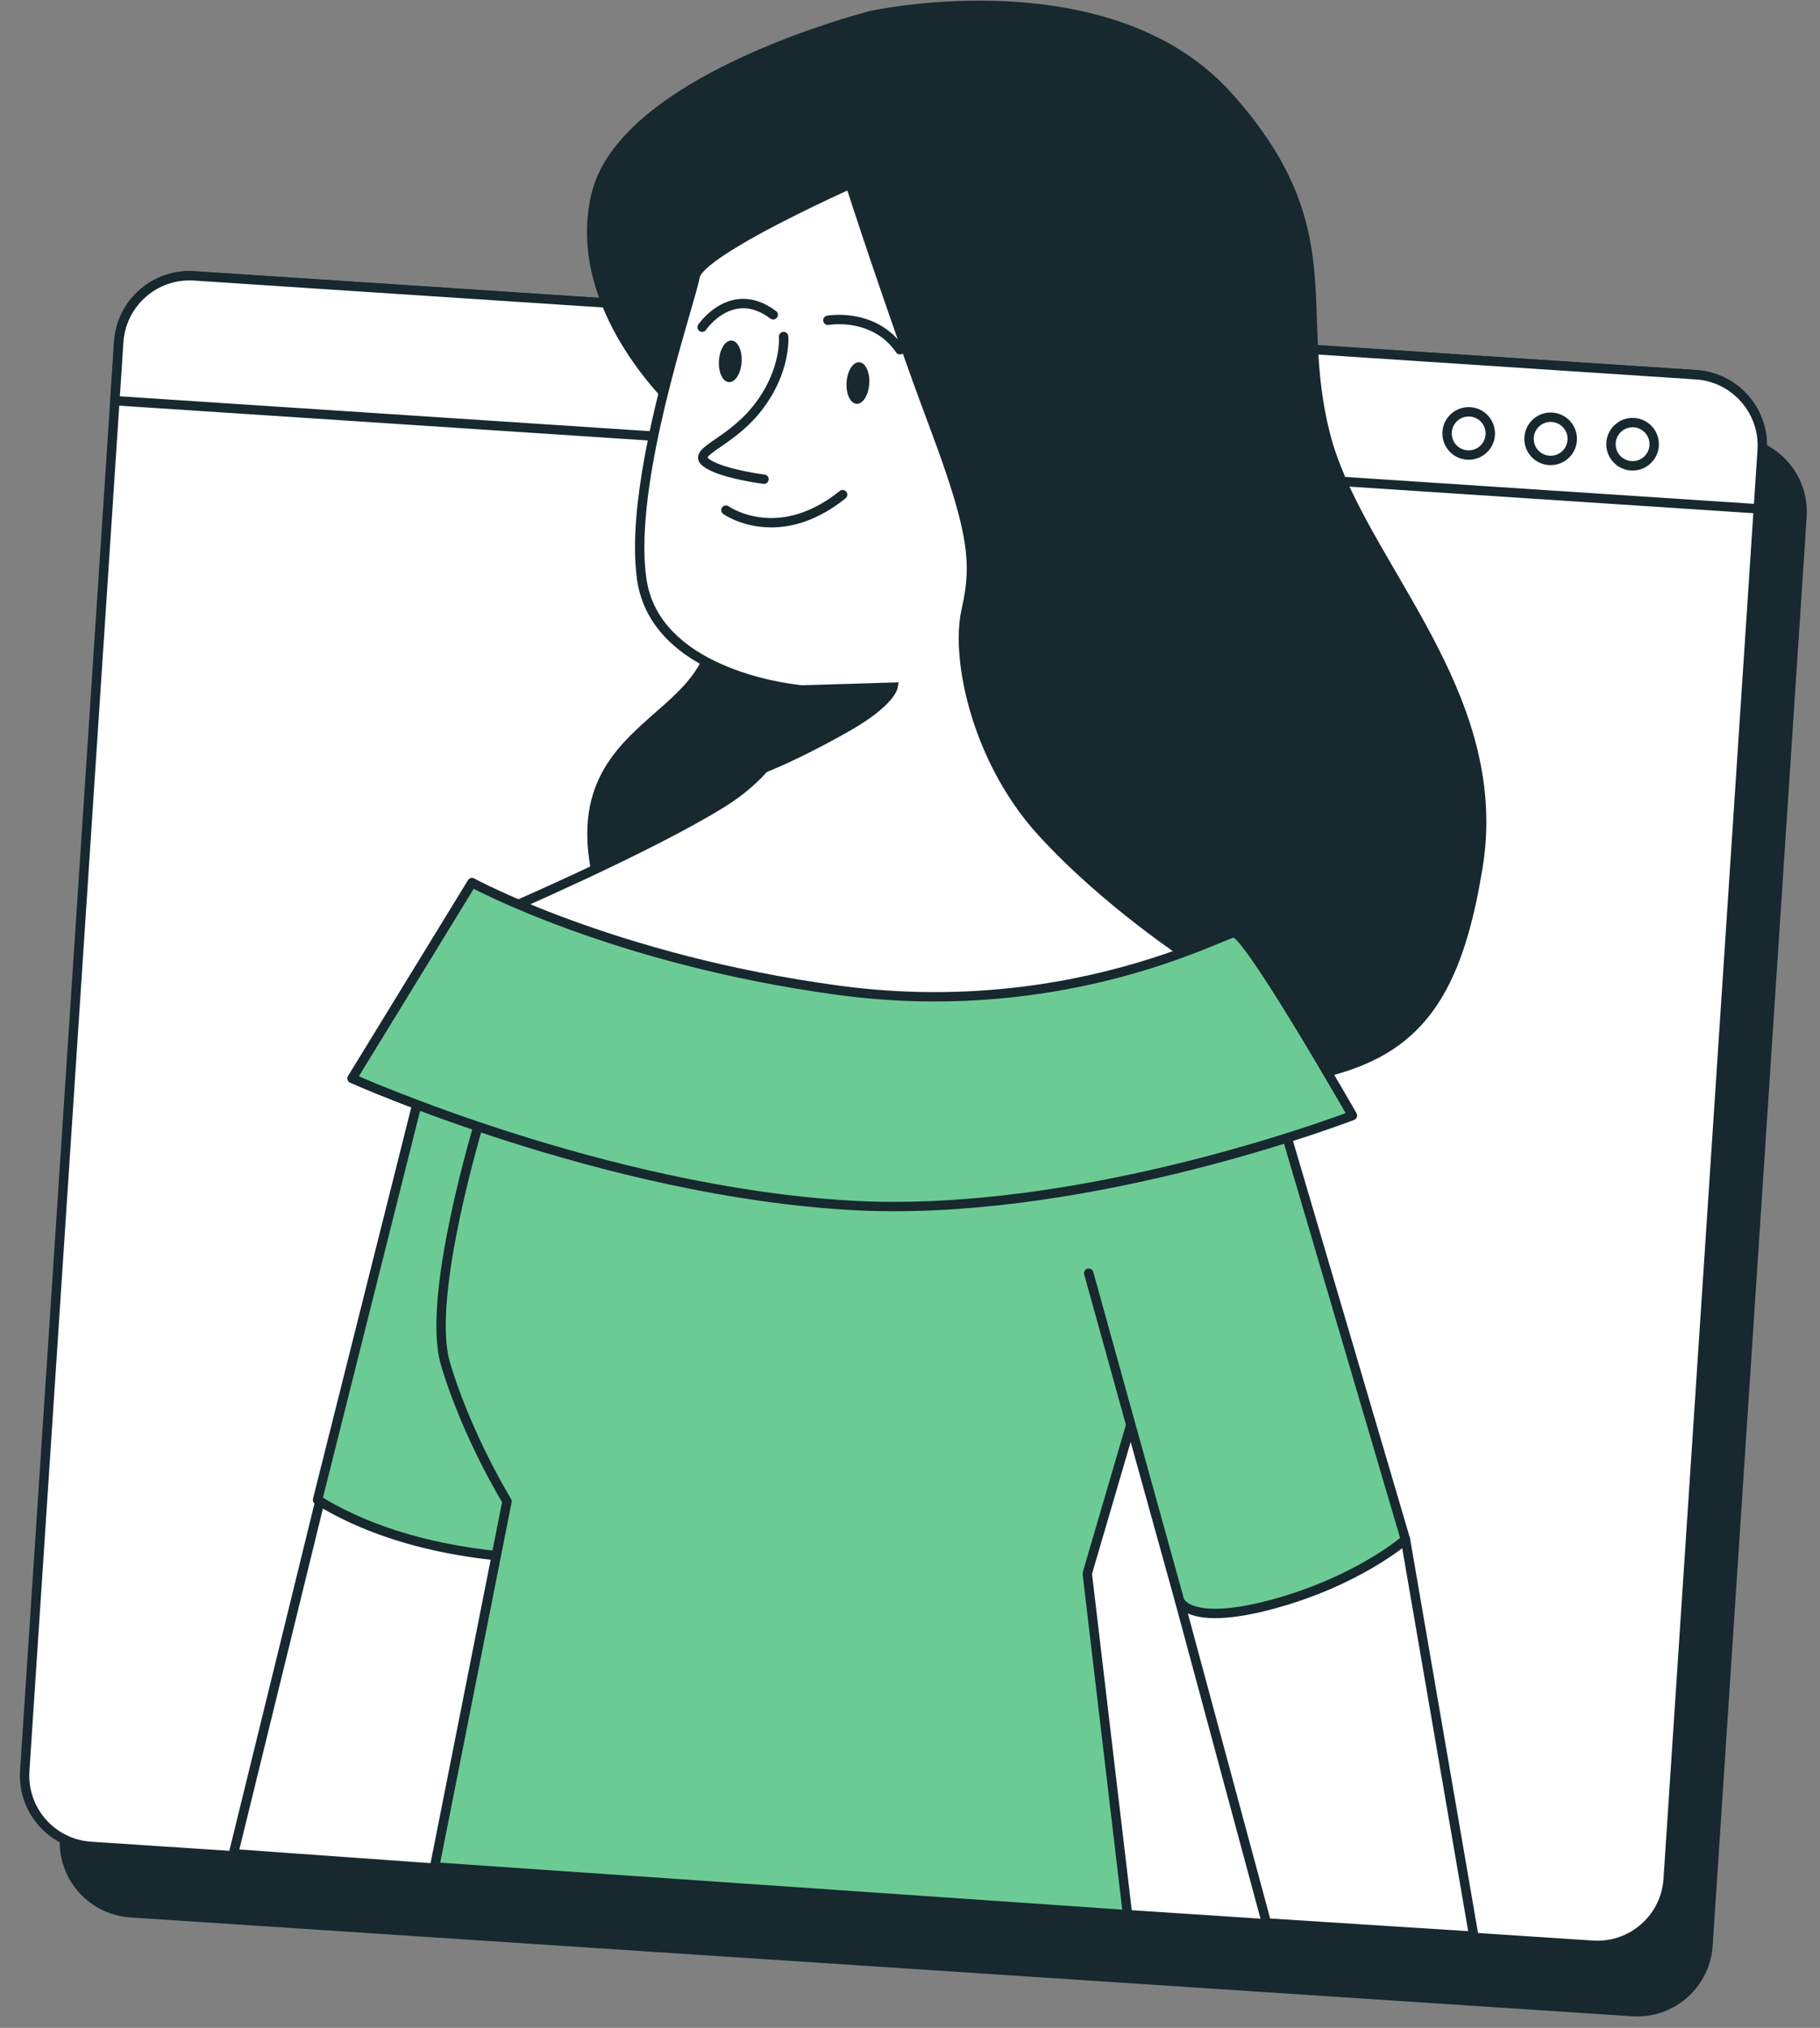 <?xml version="1.0" encoding="UTF-8"?> <svg xmlns="http://www.w3.org/2000/svg" width="79" height="88" viewBox="0 0 79 88" fill="none"><rect x="0" y="0" width="79" height="88" fill="#808080" stroke="none"/> <path d="M70.863 87.295L5.672 83.005C3.975 82.894 2.69 81.428 2.801 79.731L6.882 17.722C6.993 16.025 8.459 14.74 10.156 14.852L75.347 19.142C77.044 19.253 78.33 20.719 78.218 22.416L74.138 84.425C74.026 86.121 72.56 87.406 70.863 87.295Z" fill="#17282F"></path> <path d="M70.863 87.295L70.876 87.092L5.685 82.802C4.165 82.703 2.998 81.438 2.999 79.936C2.999 79.873 3.001 79.808 3.005 79.744L7.085 17.736C7.184 16.215 8.449 15.049 9.951 15.049C10.014 15.049 10.078 15.051 10.143 15.055L75.334 19.345C76.855 19.445 78.021 20.71 78.021 22.211C78.021 22.274 78.019 22.338 78.014 22.403L73.934 84.411C73.835 85.932 72.569 87.098 71.068 87.098C71.004 87.098 70.941 87.096 70.876 87.092L70.863 87.295L70.85 87.498C70.923 87.503 70.996 87.505 71.068 87.505C72.783 87.505 74.227 86.174 74.341 84.438L78.421 22.43C78.426 22.356 78.428 22.283 78.428 22.211C78.428 20.495 77.097 19.053 75.361 18.938L10.17 14.649C10.096 14.644 10.023 14.642 9.951 14.642C8.235 14.642 6.793 15.973 6.678 17.709V17.709L2.598 79.717C2.594 79.791 2.591 79.864 2.591 79.936C2.591 81.651 3.923 83.094 5.658 83.208L70.85 87.498L70.863 87.295Z" fill="#17282F"></path> <path d="M69.135 84.415L3.944 80.125C2.247 80.014 0.962 78.548 1.074 76.851L5.154 14.842C5.265 13.146 6.731 11.861 8.428 11.972L73.62 16.261C75.316 16.373 76.601 17.839 76.49 19.536L72.41 81.544C72.298 83.241 70.832 84.526 69.135 84.415Z" fill="white"></path> <path d="M69.135 84.415L69.149 84.212L3.957 79.922C2.437 79.823 1.271 78.558 1.271 77.057C1.271 76.993 1.273 76.929 1.277 76.865L5.357 14.856C5.457 13.336 6.722 12.169 8.223 12.169C8.287 12.169 8.35 12.171 8.415 12.175L73.606 16.465C75.126 16.564 76.293 17.83 76.293 19.331C76.293 19.395 76.291 19.459 76.287 19.523L72.207 81.531C72.107 83.052 70.841 84.218 69.34 84.218C69.277 84.218 69.213 84.216 69.149 84.212L69.135 84.415L69.122 84.618C69.195 84.623 69.268 84.626 69.34 84.626C71.056 84.625 72.499 83.294 72.613 81.558L76.693 19.549C76.698 19.476 76.7 19.404 76.7 19.331C76.7 17.616 75.369 16.173 73.633 16.058L8.442 11.769C8.368 11.764 8.296 11.762 8.223 11.762C6.508 11.762 5.065 13.093 4.951 14.829L0.871 76.838C0.866 76.911 0.863 76.984 0.863 77.057C0.864 78.772 2.195 80.214 3.93 80.329L69.122 84.618L69.135 84.415Z" fill="#17282F"></path> <path d="M76.323 22.081L76.49 19.536C76.601 17.839 75.316 16.373 73.62 16.261L8.428 11.972C6.731 11.861 5.265 13.146 5.154 14.842L4.987 17.387L76.323 22.081Z" fill="white"></path> <path d="M76.323 22.081L76.526 22.094L76.693 19.549C76.698 19.476 76.7 19.404 76.7 19.331C76.7 17.616 75.369 16.173 73.633 16.058L8.442 11.769C8.368 11.764 8.296 11.762 8.223 11.762C6.508 11.762 5.065 13.093 4.95 14.829L4.783 17.374C4.776 17.486 4.861 17.583 4.973 17.591L76.309 22.284C76.362 22.288 76.416 22.269 76.457 22.234C76.497 22.199 76.522 22.148 76.526 22.094L76.323 22.081L76.336 21.878L5.203 17.198L5.357 14.856C5.457 13.336 6.722 12.169 8.223 12.169C8.287 12.169 8.35 12.171 8.415 12.175L73.606 16.465C75.126 16.564 76.293 17.83 76.293 19.331C76.293 19.395 76.291 19.459 76.287 19.523L76.119 22.068L76.323 22.081Z" fill="#17282F"></path> <path d="M64.687 18.871C64.721 18.354 64.329 17.907 63.812 17.873C63.295 17.839 62.849 18.23 62.815 18.748C62.781 19.265 63.172 19.711 63.689 19.745C64.206 19.779 64.653 19.388 64.687 18.871Z" fill="white"></path> <path d="M64.687 18.871L64.89 18.884L64.892 18.809C64.892 18.212 64.43 17.71 63.825 17.67L63.749 17.667C63.153 17.668 62.651 18.13 62.611 18.734L62.609 18.81C62.609 19.407 63.071 19.909 63.675 19.948L63.752 19.951C64.349 19.951 64.85 19.488 64.89 18.884V18.884L64.687 18.871L64.483 18.858C64.458 19.245 64.134 19.544 63.752 19.544L63.702 19.542C63.314 19.517 63.016 19.193 63.016 18.81L63.018 18.761C63.043 18.372 63.366 18.075 63.749 18.075L63.799 18.076C64.187 18.102 64.485 18.425 64.485 18.809L64.483 18.858L64.687 18.871Z" fill="#17282F"></path> <path d="M68.245 19.105C68.279 18.588 67.887 18.142 67.37 18.107C66.853 18.073 66.406 18.465 66.372 18.982C66.338 19.499 66.73 19.945 67.247 19.98C67.764 20.014 68.21 19.622 68.245 19.105Z" fill="white"></path> <path d="M68.244 19.105L68.448 19.118L68.45 19.042C68.45 18.445 67.986 17.944 67.383 17.904L67.307 17.902C66.71 17.902 66.209 18.365 66.169 18.968V18.968L66.166 19.045C66.166 19.642 66.629 20.142 67.233 20.183L67.308 20.185C67.906 20.185 68.407 19.722 68.448 19.118L68.244 19.105L68.041 19.091C68.015 19.48 67.692 19.778 67.308 19.778L67.26 19.776C66.871 19.751 66.574 19.428 66.574 19.045L66.575 18.995C66.6 18.607 66.924 18.309 67.307 18.309L67.356 18.311C67.744 18.336 68.043 18.659 68.043 19.042L68.041 19.091L68.244 19.105Z" fill="#17282F"></path> <path d="M71.801 19.339C71.836 18.822 71.444 18.375 70.927 18.341C70.41 18.307 69.963 18.699 69.929 19.216C69.895 19.733 70.287 20.18 70.804 20.214C71.321 20.248 71.768 19.856 71.801 19.339Z" fill="white"></path> <path d="M71.801 19.339L72.005 19.352L72.007 19.276C72.007 18.679 71.544 18.178 70.941 18.138L70.865 18.135C70.268 18.135 69.766 18.599 69.726 19.203L69.726 19.202L69.723 19.278C69.724 19.876 70.187 20.377 70.79 20.417L70.866 20.419C71.463 20.419 71.965 19.956 72.005 19.352L71.801 19.339L71.598 19.325C71.573 19.714 71.249 20.012 70.866 20.012L70.817 20.01C70.429 19.985 70.131 19.661 70.131 19.278L70.132 19.229C70.158 18.84 70.481 18.543 70.865 18.543L70.914 18.544C71.302 18.57 71.6 18.893 71.6 19.276L71.598 19.325L71.801 19.339Z" fill="#17282F"></path> <path d="M37.828 0.673C37.828 0.673 37.551 0.743 37.082 0.881C34.616 1.603 26.836 4.206 25.859 8.505C24.695 13.625 29.723 17.97 29.723 17.97C29.723 17.97 31.838 25.312 30.813 28.314C29.789 31.317 25.142 31.956 25.75 37.074C26.358 42.191 31.37 46.772 45.047 47.081C58.724 47.391 62.637 47.055 64.159 37.587C65.386 29.951 58.939 24.379 57.531 18.855C56.124 13.331 58.472 9.943 53.302 4.171C48.132 -1.601 37.828 0.673 37.828 0.673Z" fill="#17282F"></path> <path d="M37.828 0.673L37.778 0.476C37.776 0.476 37.497 0.546 37.024 0.685C35.783 1.049 33.212 1.883 30.816 3.172C29.617 3.817 28.462 4.576 27.537 5.454C26.614 6.331 25.917 7.332 25.66 8.46C25.536 9.006 25.48 9.544 25.48 10.069C25.481 12.338 26.515 14.347 27.537 15.791C28.562 17.235 29.582 18.117 29.59 18.124L29.723 17.97L29.527 18.026C29.527 18.027 29.548 18.099 29.586 18.235C29.846 19.183 30.892 23.198 30.89 26.15C30.89 26.965 30.809 27.698 30.621 28.249C30.394 28.913 29.977 29.462 29.463 29.984C28.694 30.767 27.71 31.475 26.907 32.409C26.104 33.341 25.49 34.516 25.492 36.185C25.492 36.474 25.51 36.778 25.548 37.097C25.856 39.716 27.308 42.208 30.393 44.055C33.477 45.905 38.182 47.129 45.042 47.285C46.815 47.325 48.423 47.354 49.886 47.354C54.799 47.352 58.067 47.032 60.313 45.632C61.434 44.932 62.286 43.958 62.932 42.648C63.58 41.337 64.027 39.691 64.36 37.618C64.468 36.95 64.517 36.297 64.517 35.659C64.517 32.267 63.121 29.295 61.583 26.55C60.042 23.806 58.357 21.279 57.729 18.805C57.034 16.08 57.267 13.873 57.031 11.585C56.795 9.296 56.064 6.944 53.454 4.035C50.495 0.738 45.937 0.029 42.51 0.028C39.807 0.028 37.793 0.472 37.784 0.474L37.778 0.476L37.828 0.673L37.872 0.872C37.872 0.872 37.901 0.865 37.959 0.854C38.37 0.771 40.184 0.435 42.51 0.435C45.889 0.434 50.326 1.147 53.151 4.307C55.711 7.17 56.39 9.397 56.625 11.627C56.859 13.856 56.622 16.105 57.334 18.905C57.993 21.48 59.699 24.021 61.228 26.75C62.758 29.478 64.111 32.383 64.11 35.659C64.11 36.276 64.062 36.907 63.958 37.554C63.629 39.603 63.188 41.212 62.567 42.468C61.634 44.349 60.32 45.446 58.302 46.104C56.284 46.759 53.559 46.948 49.886 46.947C48.429 46.947 46.823 46.917 45.052 46.878C38.235 46.724 33.596 45.503 30.603 43.705C27.61 41.906 26.253 39.549 25.953 37.05C25.916 36.745 25.899 36.457 25.899 36.185C25.9 35.139 26.149 34.323 26.538 33.631C27.12 32.593 28.031 31.831 28.907 31.058C29.779 30.286 30.623 29.5 31.006 28.38C31.217 27.76 31.297 26.992 31.297 26.15C31.295 22.68 29.92 17.923 29.919 17.913C29.908 17.875 29.886 17.842 29.856 17.816L29.814 17.778C29.6 17.586 28.613 16.664 27.683 15.286C26.753 13.907 25.887 12.076 25.888 10.069C25.888 9.573 25.94 9.066 26.057 8.55C26.289 7.53 26.931 6.592 27.818 5.749C30.478 3.217 35.303 1.611 37.139 1.076C37.372 1.007 37.557 0.956 37.684 0.922C37.81 0.887 37.877 0.871 37.878 0.871L37.828 0.673Z" fill="#17282F"></path> <path d="M36.905 7.989C36.905 7.989 30.353 10.904 30.169 12.008C29.985 13.111 27.244 20.852 27.855 25.132C28.466 29.412 34.791 29.94 34.791 29.94C34.791 29.94 34.601 32.828 31.344 34.845C28.088 36.862 21.544 39.667 21.544 39.667C21.544 39.667 27.376 44.689 39.779 44.389C52.183 44.09 51.656 41.537 51.656 41.537C51.656 41.537 48.017 39.178 45.208 36.092C42.398 33.006 41.462 28.594 41.934 26.505C42.406 24.416 42.272 23.068 40.468 18.264C38.664 13.459 36.905 7.989 36.905 7.989Z" fill="white"></path> <path d="M36.905 7.989L36.822 7.802C36.82 7.803 35.179 8.533 33.512 9.404C32.678 9.839 31.837 10.309 31.186 10.745C30.86 10.963 30.582 11.172 30.372 11.37C30.164 11.571 30.012 11.748 29.968 11.974C29.933 12.194 29.761 12.787 29.528 13.589C28.829 16.01 27.565 20.42 27.563 23.755C27.563 24.25 27.591 24.721 27.653 25.161C27.813 26.28 28.351 27.161 29.055 27.836C30.114 28.849 31.541 29.419 32.703 29.743C33.865 30.067 34.765 30.142 34.774 30.143L34.791 29.94L34.588 29.927L34.585 29.952C34.571 30.096 34.478 30.817 34.017 31.73C33.555 32.642 32.73 33.747 31.237 34.672C29.623 35.672 27.176 36.877 25.137 37.828C24.117 38.304 23.198 38.717 22.534 39.011C21.871 39.305 21.465 39.48 21.463 39.48C21.399 39.508 21.353 39.567 21.342 39.636C21.332 39.706 21.358 39.776 21.411 39.822C21.436 39.845 26.986 44.606 38.718 44.606C39.067 44.606 39.423 44.601 39.784 44.593C45.513 44.453 48.501 43.839 50.082 43.199C50.873 42.878 51.315 42.549 51.565 42.258C51.815 41.968 51.864 41.711 51.862 41.581C51.862 41.537 51.858 41.508 51.855 41.495C51.844 41.443 51.812 41.395 51.766 41.366C51.766 41.366 51.711 41.33 51.607 41.26C50.88 40.772 47.796 38.633 45.359 35.955C43.048 33.422 42.018 29.942 42.021 27.698C42.021 27.26 42.06 26.872 42.133 26.55C42.279 25.901 42.37 25.313 42.37 24.671C42.369 23.216 41.91 21.527 40.659 18.192C39.758 15.793 38.868 13.226 38.203 11.259C37.871 10.276 37.594 9.443 37.401 8.855C37.208 8.267 37.099 7.927 37.099 7.926C37.081 7.871 37.04 7.826 36.988 7.802C36.935 7.779 36.875 7.779 36.822 7.802L36.905 7.989L36.711 8.051C36.711 8.053 38.471 13.525 40.277 18.335C41.527 21.662 41.964 23.311 41.963 24.671C41.963 25.274 41.878 25.827 41.735 26.46C41.654 26.82 41.614 27.237 41.614 27.698C41.616 30.055 42.666 33.598 45.057 36.229C47.891 39.34 51.537 41.702 51.545 41.708L51.656 41.537L51.456 41.578L51.538 41.561L51.455 41.57L51.456 41.578L51.538 41.561L51.455 41.57L51.455 41.581C51.454 41.622 51.447 41.768 51.255 41.993C50.969 42.329 50.244 42.835 48.512 43.272C46.781 43.71 44.051 44.082 39.774 44.185C39.416 44.194 39.064 44.198 38.718 44.198C32.908 44.198 28.642 43.021 25.831 41.847C24.425 41.26 23.383 40.673 22.695 40.236C22.35 40.016 22.094 39.834 21.925 39.708C21.84 39.644 21.777 39.595 21.736 39.562L21.69 39.525L21.677 39.513L21.544 39.667L21.624 39.855C21.629 39.852 28.169 37.051 31.451 35.018C33.116 33.988 34.005 32.726 34.473 31.722C34.942 30.718 34.992 29.971 34.994 29.953C35.001 29.842 34.918 29.746 34.808 29.737C34.808 29.737 34.786 29.735 34.741 29.73C34.405 29.695 32.847 29.499 31.323 28.823C30.561 28.486 29.808 28.03 29.217 27.422C28.626 26.814 28.194 26.061 28.057 25.103C27.997 24.687 27.97 24.235 27.97 23.755C27.97 21.597 28.524 18.917 29.103 16.661C29.392 15.531 29.687 14.507 29.92 13.702C30.153 12.894 30.323 12.319 30.37 12.041C30.373 11.991 30.465 11.837 30.651 11.666C30.973 11.363 31.538 10.982 32.195 10.595C33.182 10.012 34.382 9.406 35.334 8.947C35.809 8.717 36.223 8.524 36.518 8.388C36.813 8.253 36.987 8.175 36.987 8.175L36.905 7.989Z" fill="#17282F"></path> <path d="M33.812 14.622L33.812 14.626C33.813 14.637 33.815 14.672 33.815 14.727C33.814 15.082 33.735 16.259 32.76 17.532C32.261 18.183 31.677 18.619 31.207 18.947C30.972 19.111 30.766 19.246 30.606 19.377C30.527 19.443 30.458 19.507 30.402 19.581C30.347 19.655 30.3 19.747 30.3 19.858C30.3 19.935 30.326 20.012 30.366 20.074C30.406 20.136 30.458 20.187 30.519 20.234C30.71 20.379 30.962 20.488 31.239 20.584C32.068 20.865 33.129 20.996 33.136 20.998C33.248 21.012 33.349 20.932 33.364 20.821C33.377 20.709 33.298 20.607 33.187 20.593C33.186 20.593 33.073 20.579 32.889 20.55C32.614 20.506 32.185 20.429 31.772 20.319C31.36 20.211 30.958 20.061 30.767 19.91L30.709 19.854L30.707 19.85L30.682 19.858H30.707L30.707 19.85L30.682 19.858H30.707H30.709C30.712 19.835 30.797 19.737 30.947 19.628C31.394 19.288 32.327 18.767 33.083 17.78C34.128 16.416 34.222 15.141 34.222 14.727C34.222 14.641 34.218 14.592 34.217 14.586C34.208 14.474 34.109 14.391 33.997 14.401C33.885 14.411 33.802 14.509 33.812 14.622Z" fill="#17282F"></path> <path d="M31.392 22.303C31.412 22.317 32.213 22.886 33.477 22.887C34.374 22.889 35.498 22.594 36.703 21.625C36.791 21.555 36.805 21.427 36.734 21.339C36.664 21.251 36.536 21.237 36.448 21.308C35.306 22.223 34.285 22.479 33.477 22.48C32.907 22.48 32.441 22.351 32.119 22.222C31.958 22.157 31.833 22.093 31.749 22.046C31.707 22.022 31.676 22.003 31.656 21.99L31.634 21.975L31.629 21.972C31.538 21.907 31.41 21.928 31.345 22.019C31.279 22.111 31.301 22.238 31.392 22.303Z" fill="#17282F"></path> <path d="M30.647 14.314L30.652 14.306C30.685 14.26 30.863 14.02 31.146 13.798C31.43 13.576 31.811 13.376 32.258 13.376C32.601 13.377 32.992 13.489 33.44 13.824C33.53 13.891 33.657 13.873 33.725 13.783C33.793 13.693 33.774 13.565 33.684 13.498C33.181 13.119 32.694 12.968 32.258 12.969C31.648 12.97 31.161 13.255 30.831 13.53C30.499 13.805 30.317 14.075 30.309 14.086C30.246 14.179 30.271 14.306 30.364 14.368C30.457 14.431 30.584 14.407 30.647 14.314Z" fill="#17282F"></path> <path d="M35.972 14.1L35.977 14.099C36.009 14.094 36.174 14.069 36.417 14.069C36.731 14.069 37.173 14.111 37.623 14.285C38.073 14.459 38.531 14.76 38.897 15.292C38.96 15.384 39.087 15.408 39.18 15.344C39.273 15.281 39.296 15.153 39.233 15.061C38.816 14.456 38.282 14.102 37.77 13.905C37.257 13.707 36.767 13.662 36.417 13.662C36.108 13.662 35.909 13.697 35.899 13.699C35.789 13.719 35.715 13.825 35.735 13.936C35.755 14.046 35.861 14.12 35.972 14.1Z" fill="#17282F"></path> <path d="M32.191 15.713C32.158 16.211 31.911 16.6 31.639 16.582C31.367 16.565 31.174 16.146 31.207 15.648C31.239 15.15 31.486 14.76 31.758 14.778C32.03 14.796 32.224 15.214 32.191 15.713Z" fill="#17282F"></path> <path d="M37.731 16.654C37.699 17.152 37.452 17.542 37.18 17.524C36.908 17.506 36.714 17.088 36.747 16.589C36.78 16.091 37.027 15.701 37.299 15.719C37.571 15.737 37.764 16.156 37.731 16.654Z" fill="#17282F"></path> <path d="M34.791 29.94L38.76 29.822C38.76 29.822 38.635 30.473 36.837 31.508C35.038 32.543 33.683 33.113 33.683 33.113C33.683 33.113 34.689 31.383 34.791 29.94Z" fill="#17282F"></path> <path d="M34.791 29.94L34.797 30.143L38.766 30.025L38.76 29.822L38.56 29.783L38.656 29.802L38.562 29.776L38.56 29.783L38.656 29.802L38.562 29.776C38.561 29.777 38.522 29.925 38.273 30.195C38.023 30.464 37.565 30.854 36.735 31.331C35.841 31.846 35.057 32.245 34.497 32.515C34.217 32.65 33.993 32.753 33.839 32.822C33.686 32.891 33.604 32.925 33.604 32.925L33.683 33.113L33.859 33.215C33.862 33.211 34.117 32.772 34.386 32.149C34.654 31.524 34.939 30.717 34.994 29.954L34.791 29.94L34.587 29.925C34.54 30.607 34.271 31.386 34.011 31.987C33.882 32.288 33.755 32.545 33.661 32.726C33.614 32.817 33.575 32.889 33.548 32.937C33.521 32.986 33.507 33.011 33.507 33.011L33.2 33.537L33.762 33.301C33.767 33.299 35.129 32.725 36.938 31.684C37.851 31.159 38.35 30.725 38.626 30.411C38.901 30.098 38.953 29.9 38.96 29.86L39.008 29.611L34.601 29.742L34.587 29.925L34.791 29.94Z" fill="#17282F"></path> <path d="M10.133 80.445L18.635 45.773L27.826 49.099L20.996 81.22L10.133 80.445Z" fill="white"></path> <path d="M10.133 80.445L10.331 80.494L18.78 46.042L27.589 49.23L20.834 81.005L10.148 80.242L10.133 80.445L10.119 80.648L20.982 81.423C21.082 81.431 21.174 81.362 21.195 81.262L28.025 49.141C28.046 49.042 27.99 48.941 27.895 48.907L18.705 45.582C18.651 45.562 18.59 45.566 18.539 45.594C18.489 45.621 18.451 45.669 18.438 45.725L9.935 80.397C9.921 80.455 9.933 80.517 9.968 80.565C10.003 80.614 10.059 80.644 10.119 80.648L10.133 80.445Z" fill="#17282F"></path> <path d="M18.635 45.773L13.783 65.088C15.4 66.102 18.569 67.523 23.771 67.649C23.853 67.651 23.93 67.65 24.011 67.651L27.826 49.099L18.635 45.773Z" fill="#6CCB94"></path> <path d="M18.636 45.773L18.438 45.724L13.586 65.038C13.565 65.124 13.601 65.214 13.675 65.26C15.321 66.293 18.529 67.727 23.766 67.853C23.853 67.855 23.931 67.854 24.008 67.855C24.106 67.856 24.191 67.788 24.211 67.692L28.025 49.139C28.046 49.04 27.99 48.941 27.895 48.907L18.705 45.582C18.651 45.562 18.591 45.566 18.54 45.593C18.489 45.62 18.452 45.668 18.438 45.724L18.636 45.773L18.566 45.965L27.591 49.23L23.812 67.61L24.012 67.651L24.014 67.448C23.93 67.447 23.854 67.447 23.776 67.445C18.61 67.32 15.48 65.911 13.892 64.915L13.783 65.088L13.981 65.138L18.833 45.823L18.636 45.773Z" fill="#17282F"></path> <path d="M18.864 81.019L22.009 65.152C22.009 65.152 20.268 62.317 19.34 59.196C18.412 56.074 21.12 47.637 21.12 47.637C21.12 47.637 27.57 49.535 35.991 50.769C44.411 52.004 52.603 49.822 52.603 49.822L47.194 68.283L48.943 83.089L18.864 81.019Z" fill="#6CCB94"></path> <path d="M18.864 81.019L19.064 81.058L22.208 65.192C22.218 65.142 22.209 65.089 22.182 65.046C22.182 65.046 22.156 65.003 22.107 64.921C21.766 64.344 20.338 61.84 19.535 59.137C19.407 58.71 19.349 58.157 19.349 57.528C19.349 55.691 19.839 53.225 20.331 51.228C20.577 50.229 20.823 49.346 21.008 48.713C21.1 48.397 21.177 48.143 21.23 47.969C21.284 47.794 21.314 47.699 21.314 47.699L21.12 47.637L21.063 47.833C21.069 47.834 27.526 49.734 35.961 50.971C37.83 51.244 39.685 51.351 41.443 51.351C47.655 51.351 52.645 50.021 52.656 50.019L52.603 49.822L52.407 49.765L46.999 68.226L46.992 68.307L48.712 82.869L18.878 80.816L18.864 81.019L18.851 81.222L48.929 83.293C48.989 83.297 49.049 83.274 49.09 83.23C49.132 83.186 49.152 83.126 49.145 83.066L47.401 68.3L52.798 49.879C52.819 49.809 52.8 49.732 52.749 49.68C52.697 49.627 52.622 49.606 52.551 49.625C52.55 49.625 52.475 49.645 52.329 49.681C51.302 49.932 46.828 50.944 41.443 50.944C39.702 50.944 37.866 50.838 36.02 50.568C31.817 49.952 28.105 49.169 25.445 48.542C24.114 48.228 23.047 47.953 22.312 47.756C21.945 47.658 21.661 47.579 21.469 47.525C21.277 47.471 21.178 47.441 21.178 47.441C21.072 47.41 20.96 47.469 20.926 47.575C20.926 47.578 20.431 49.119 19.935 51.131C19.44 53.144 18.943 55.623 18.942 57.528C18.943 58.181 19 58.768 19.145 59.254C20.083 62.408 21.83 65.25 21.835 65.259L22.008 65.152L21.808 65.113L18.664 80.979C18.653 81.036 18.667 81.097 18.703 81.143C18.738 81.189 18.792 81.218 18.851 81.222L18.864 81.019Z" fill="#17282F"></path> <path d="M54.974 83.449L51.199 69.454L61.008 66.812L63.974 84.023L54.974 83.449Z" fill="white"></path> <path d="M54.974 83.449L55.171 83.396L51.448 69.597L60.845 67.066L63.729 83.803L54.987 83.245L54.974 83.449L54.961 83.652L63.961 84.226C64.023 84.23 64.084 84.206 64.125 84.159C64.167 84.113 64.185 84.05 64.174 83.989L61.208 66.777C61.199 66.72 61.166 66.671 61.117 66.64C61.069 66.609 61.01 66.6 60.955 66.615L51.146 69.257C51.093 69.271 51.049 69.305 51.022 69.352C50.995 69.399 50.987 69.454 51.002 69.507L54.778 83.502C54.8 83.586 54.874 83.646 54.961 83.652L54.974 83.449Z" fill="#17282F"></path> <path d="M47.258 55.251L51.199 69.454C51.199 69.454 51.576 70.612 55.269 69.608C58.963 68.604 61.008 66.811 61.008 66.811L55.355 47.622C55.355 47.622 53.405 46.247 50.87 46.874C48.335 47.501 47.599 48.359 47.599 48.359" fill="#6CCB94"></path> <path d="M47.062 55.306L51.002 69.508L51.005 69.516C51.015 69.551 51.091 69.739 51.35 69.906C51.608 70.074 52.038 70.221 52.748 70.221C53.364 70.221 54.193 70.111 55.322 69.805C59.057 68.789 61.126 66.978 61.142 66.964C61.201 66.912 61.225 66.83 61.203 66.754L55.551 47.564C55.538 47.52 55.51 47.482 55.472 47.456C55.454 47.444 54.13 46.508 52.213 46.506C51.776 46.506 51.309 46.555 50.821 46.676C48.253 47.31 47.474 48.191 47.444 48.226C47.371 48.311 47.38 48.44 47.466 48.514C47.551 48.587 47.68 48.577 47.753 48.492L47.718 48.461L47.752 48.492L47.753 48.492L47.718 48.461L47.752 48.492C47.768 48.475 48.495 47.671 50.919 47.071C51.373 46.959 51.806 46.914 52.213 46.914C53.104 46.914 53.864 47.134 54.4 47.355C54.668 47.465 54.88 47.575 55.023 47.656C55.095 47.697 55.15 47.731 55.186 47.755L55.226 47.781L55.238 47.788L55.355 47.622L55.16 47.68L60.812 66.869L61.007 66.811L60.873 66.658L60.852 66.676C60.63 66.864 58.639 68.481 55.215 69.412C54.112 69.712 53.315 69.814 52.748 69.814C52.092 69.814 51.747 69.678 51.572 69.565C51.484 69.507 51.438 69.455 51.413 69.421L51.391 69.387L51.389 69.383L51.289 69.424L51.392 69.39L51.389 69.383L51.289 69.424L51.392 69.39L51.198 69.454L51.395 69.399L47.455 55.197C47.425 55.089 47.312 55.025 47.204 55.055C47.095 55.085 47.032 55.197 47.062 55.306Z" fill="#17282F"></path> <path d="M20.488 38.3C20.488 38.3 26.616 41.651 36.39 42.974C46.166 44.297 52.987 40.552 53.559 40.476C54.13 40.4 58.704 48.409 58.704 48.409C58.704 48.409 47.188 52.866 37.023 52.311C26.245 51.722 15.281 46.799 15.281 46.799L20.488 38.3Z" fill="#6CCB94"></path> <path d="M20.488 38.3L20.39 38.479C20.405 38.487 26.554 41.847 36.363 43.175C37.838 43.375 39.246 43.46 40.577 43.46C44.348 43.46 47.492 42.777 49.755 42.085C50.886 41.739 51.797 41.392 52.455 41.127C52.783 40.994 53.049 40.882 53.245 40.803C53.343 40.763 53.423 40.731 53.484 40.709L53.557 40.685L53.585 40.678L53.566 40.538V40.679L53.585 40.678L53.566 40.538V40.679V40.574L53.533 40.674L53.566 40.679V40.574L53.533 40.674L53.542 40.647L53.53 40.673L53.533 40.674L53.542 40.647L53.53 40.673C53.534 40.673 53.589 40.711 53.654 40.778C53.906 41.032 54.354 41.658 54.861 42.435C55.626 43.602 56.543 45.122 57.268 46.349C57.631 46.963 57.946 47.503 58.17 47.89C58.394 48.277 58.527 48.51 58.527 48.51L58.704 48.409L58.63 48.219C58.63 48.22 58.474 48.28 58.178 48.388C56.104 49.141 47.244 52.156 38.824 52.155C38.224 52.155 37.627 52.14 37.034 52.107C31.672 51.815 26.25 50.441 22.172 49.14C20.133 48.49 18.43 47.857 17.237 47.388C16.641 47.154 16.172 46.96 15.852 46.824C15.533 46.689 15.365 46.614 15.364 46.613L15.281 46.799L15.454 46.905L20.662 38.407L20.488 38.3L20.314 38.194L15.107 46.693C15.077 46.742 15.069 46.803 15.086 46.859C15.103 46.915 15.144 46.961 15.197 46.985C15.209 46.989 26.182 51.92 37.012 52.514C37.612 52.547 38.217 52.562 38.824 52.562C48.553 52.56 58.766 48.602 58.778 48.6C58.833 48.578 58.876 48.534 58.896 48.478C58.916 48.422 58.911 48.361 58.881 48.308C58.881 48.307 57.747 46.323 56.537 44.337C55.931 43.343 55.307 42.349 54.793 41.6C54.536 41.225 54.307 40.911 54.118 40.685C54.022 40.572 53.938 40.481 53.858 40.411C53.818 40.376 53.779 40.346 53.736 40.321C53.691 40.297 53.642 40.273 53.566 40.271L53.531 40.274C53.469 40.283 53.417 40.301 53.346 40.326C53.087 40.42 52.608 40.632 51.91 40.904C49.822 41.719 45.811 43.053 40.577 43.053C39.264 43.053 37.874 42.969 36.417 42.772C31.547 42.113 27.586 40.948 24.843 39.949C23.472 39.45 22.406 38.992 21.683 38.659C21.322 38.493 21.047 38.358 20.862 38.265C20.77 38.218 20.7 38.182 20.654 38.158C20.608 38.133 20.585 38.121 20.585 38.121C20.49 38.069 20.371 38.101 20.314 38.194L20.488 38.3Z" fill="#17282F"></path> </svg> 